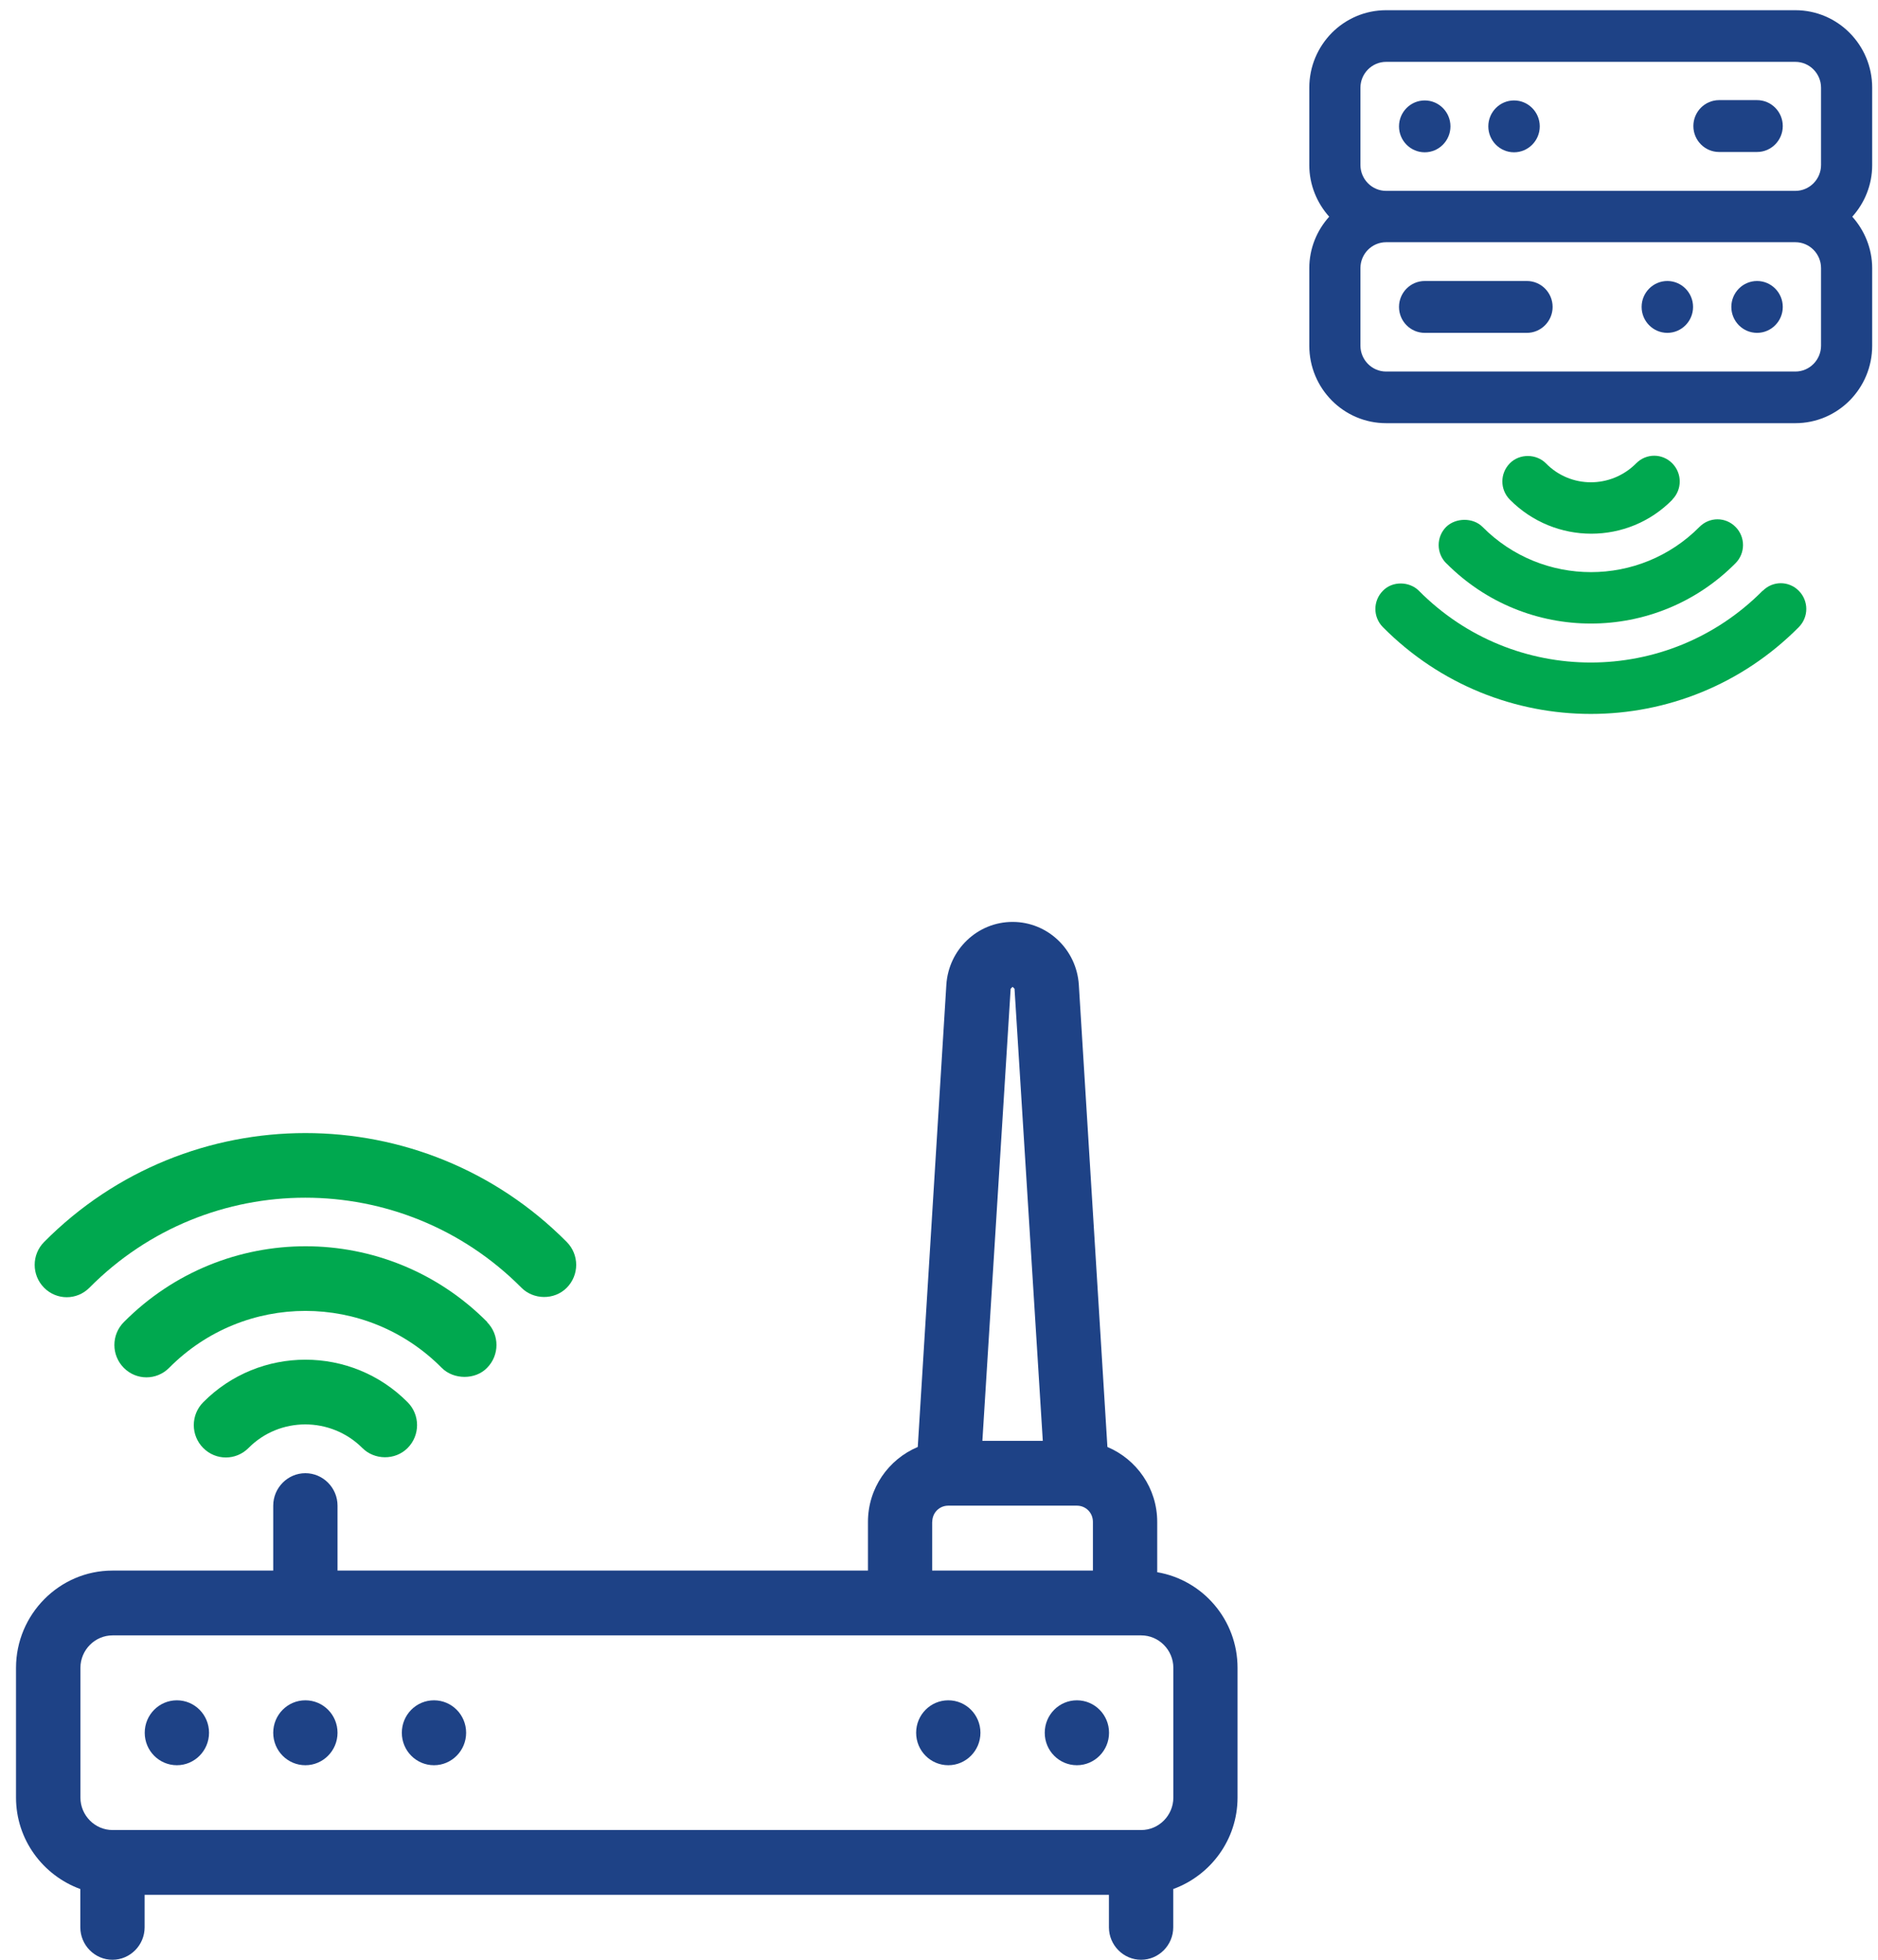 <?xml version="1.0" encoding="UTF-8"?>
<svg xmlns="http://www.w3.org/2000/svg" id="Layer_1" data-name="Layer 1" viewBox="0 0 184 192">
  <defs>
    <style>
      .cls-1 {
        fill: #00a84f;
      }

      .cls-2 {
        fill: #1e4286;
      }
    </style>
  </defs>
  <path class="cls-2" d="M113.38,154.03v-4.93c0-3.3-2.02-6.13-4.88-7.34l-2.8-45.28c-.22-3.46-3.06-6.16-6.49-6.16s-6.27,2.7-6.49,6.16l-2.8,45.28c-2.87,1.21-4.88,4.04-4.88,7.34v4.77h-51.97v-6.36c0-1.75-1.42-3.18-3.15-3.18s-3.15,1.43-3.15,3.18v6.36h-15.75c-5.2,0-9.45,4.29-9.45,9.53v12.71c0,4.13,2.65,7.63,6.3,8.96v3.75c0,1.75,1.42,3.18,3.15,3.18s3.15-1.43,3.15-3.18v-3.18h94.48v3.18c0,1.75,1.42,3.18,3.15,3.18s3.15-1.43,3.15-3.18v-3.75c3.65-1.33,6.3-4.83,6.3-8.96v-12.71c0-4.7-3.4-8.61-7.87-9.37ZM99.02,96.87l.19-.19.19.19,2.77,44.29h-5.92l2.77-44.29ZM91.34,149.1c0-.89.69-1.59,1.57-1.59h12.6c.88,0,1.57.7,1.57,1.59v4.77h-15.75v-4.77ZM114.96,176.11c0,1.75-1.42,3.18-3.15,3.18H11.03c-1.73,0-3.15-1.43-3.15-3.18v-12.71c0-1.75,1.42-3.18,3.15-3.18h100.78c1.73,0,3.15,1.43,3.15,3.18v12.71Z"></path>
  <path class="cls-2" d="M20.48,169.76c0,1.75-1.41,3.18-3.15,3.18s-3.15-1.42-3.15-3.18,1.41-3.18,3.15-3.18,3.15,1.42,3.15,3.18Z"></path>
  <path class="cls-2" d="M33.07,169.76c0,1.75-1.41,3.18-3.15,3.18s-3.15-1.42-3.15-3.18,1.41-3.18,3.15-3.18,3.15,1.42,3.15,3.18Z"></path>
  <path class="cls-2" d="M45.67,169.76c0,1.75-1.41,3.18-3.15,3.18s-3.15-1.42-3.15-3.18,1.41-3.18,3.15-3.18,3.15,1.42,3.15,3.18Z"></path>
  <path class="cls-2" d="M96.06,169.76c0,1.75-1.41,3.18-3.15,3.18s-3.15-1.42-3.15-3.18,1.41-3.18,3.15-3.18,3.15,1.42,3.15,3.18Z"></path>
  <path class="cls-2" d="M108.66,169.76c0,1.75-1.41,3.18-3.15,3.18s-3.15-1.42-3.15-3.18,1.41-3.18,3.15-3.18,3.15,1.42,3.15,3.18Z"></path>
  <path class="cls-1" d="M19.91,137.38c-1.23,1.24-1.23,3.24,0,4.48,1.23,1.24,3.21,1.24,4.44,0,3.05-3.08,8.06-3.08,11.15,0,1.17,1.18,3.21,1.24,4.44,0,1.23-1.24,1.23-3.24,0-4.48-5.51-5.56-14.52-5.56-20.03,0Z"></path>
  <path class="cls-1" d="M47.75,129.53c-9.83-9.91-25.79-9.91-35.62,0-1.23,1.24-1.23,3.24,0,4.48,1.23,1.24,3.21,1.24,4.44,0,7.37-7.44,19.34-7.44,26.71,0,1.17,1.18,3.31,1.18,4.44,0,1.23-1.24,1.23-3.24,0-4.48h.03Z"></path>
  <path class="cls-1" d="M8.76,126.16c11.65-11.76,30.64-11.76,42.33,0,1.17,1.18,3.21,1.24,4.44,0,1.23-1.24,1.23-3.24,0-4.48-14.11-14.23-37.1-14.23-51.21,0-1.23,1.24-1.23,3.24,0,4.48,1.23,1.24,3.21,1.24,4.44,0Z"></path>
  <path class="cls-2" d="M174.67,30.07c0,1.4-1.13,2.54-2.52,2.54s-2.52-1.14-2.52-2.54,1.13-2.54,2.52-2.54,2.52,1.14,2.52,2.54Z"></path>
  <path class="cls-2" d="M165.88,30.07c0,1.4-1.13,2.54-2.52,2.54s-2.52-1.14-2.52-2.54,1.13-2.54,2.52-2.54,2.52,1.14,2.52,2.54Z"></path>
  <path class="cls-2" d="M149.6,27.53h-10.01c-1.39,0-2.52,1.14-2.52,2.54s1.13,2.54,2.52,2.54h10.01c1.38,0,2.52-1.14,2.52-2.54s-1.13-2.54-2.52-2.54Z"></path>
  <path class="cls-2" d="M142.11,12.38c0,1.4-1.13,2.54-2.52,2.54s-2.52-1.14-2.52-2.54,1.13-2.54,2.52-2.54,2.52,1.14,2.52,2.54Z"></path>
  <path class="cls-2" d="M150.86,12.38c0,1.4-1.13,2.54-2.52,2.54s-2.52-1.14-2.52-2.54,1.13-2.54,2.52-2.54,2.52,1.14,2.52,2.54Z"></path>
  <path class="cls-2" d="M168.43,14.89h3.72c1.39,0,2.52-1.14,2.52-2.54s-1.13-2.54-2.52-2.54h-3.72c-1.39,0-2.52,1.14-2.52,2.54s1.13,2.54,2.52,2.54Z"></path>
  <path class="cls-2" d="M183.43,8.59c0-4.19-3.37-7.59-7.53-7.59h-40.09c-4.16,0-7.53,3.4-7.53,7.59v7.59c0,1.94.76,3.72,1.95,5.05-1.2,1.33-1.95,3.11-1.95,5.05v7.59c0,4.19,3.37,7.59,7.53,7.59h40.09c4.16,0,7.53-3.4,7.53-7.59v-7.59c0-1.94-.76-3.72-1.95-5.05,1.2-1.33,1.95-3.11,1.95-5.05v-7.59ZM178.42,33.86c0,1.4-1.13,2.54-2.52,2.54h-40.09c-1.39,0-2.52-1.14-2.52-2.54v-7.59c0-1.4,1.13-2.54,2.52-2.54h40.09c1.39,0,2.52,1.14,2.52,2.54v7.59ZM178.42,16.16c0,1.4-1.13,2.54-2.52,2.54h-40.09c-1.39,0-2.52-1.14-2.52-2.54v-7.56c0-1.4,1.13-2.54,2.52-2.54h40.09c1.39,0,2.52,1.14,2.52,2.54v7.59-.03Z"></path>
  <path class="cls-1" d="M163.84,48.95c.98-.99.98-2.57,0-3.56s-2.55-.99-3.53,0c-2.46,2.48-6.43,2.48-8.85,0-.91-.92-2.55-.99-3.53,0-.98.99-.98,2.57,0,3.56,4.41,4.45,11.56,4.45,15.93,0h-.03Z"></path>
  <path class="cls-1" d="M141.7,55.18c7.81,7.88,20.53,7.88,28.34,0,.98-.99.98-2.57,0-3.56-.98-.99-2.55-.99-3.53,0-5.86,5.91-15.4,5.91-21.26,0-.91-.92-2.61-.92-3.56,0-.98.99-.98,2.57,0,3.56Z"></path>
  <path class="cls-1" d="M172.69,57.88c-9.29,9.37-24.38,9.37-33.67,0-.91-.92-2.58-.99-3.53,0-.98.99-.98,2.57,0,3.56,11.24,11.34,29.51,11.34,40.75,0,.98-.99.98-2.57,0-3.56-.98-.99-2.55-.99-3.53,0h-.03Z"></path>
</svg>

